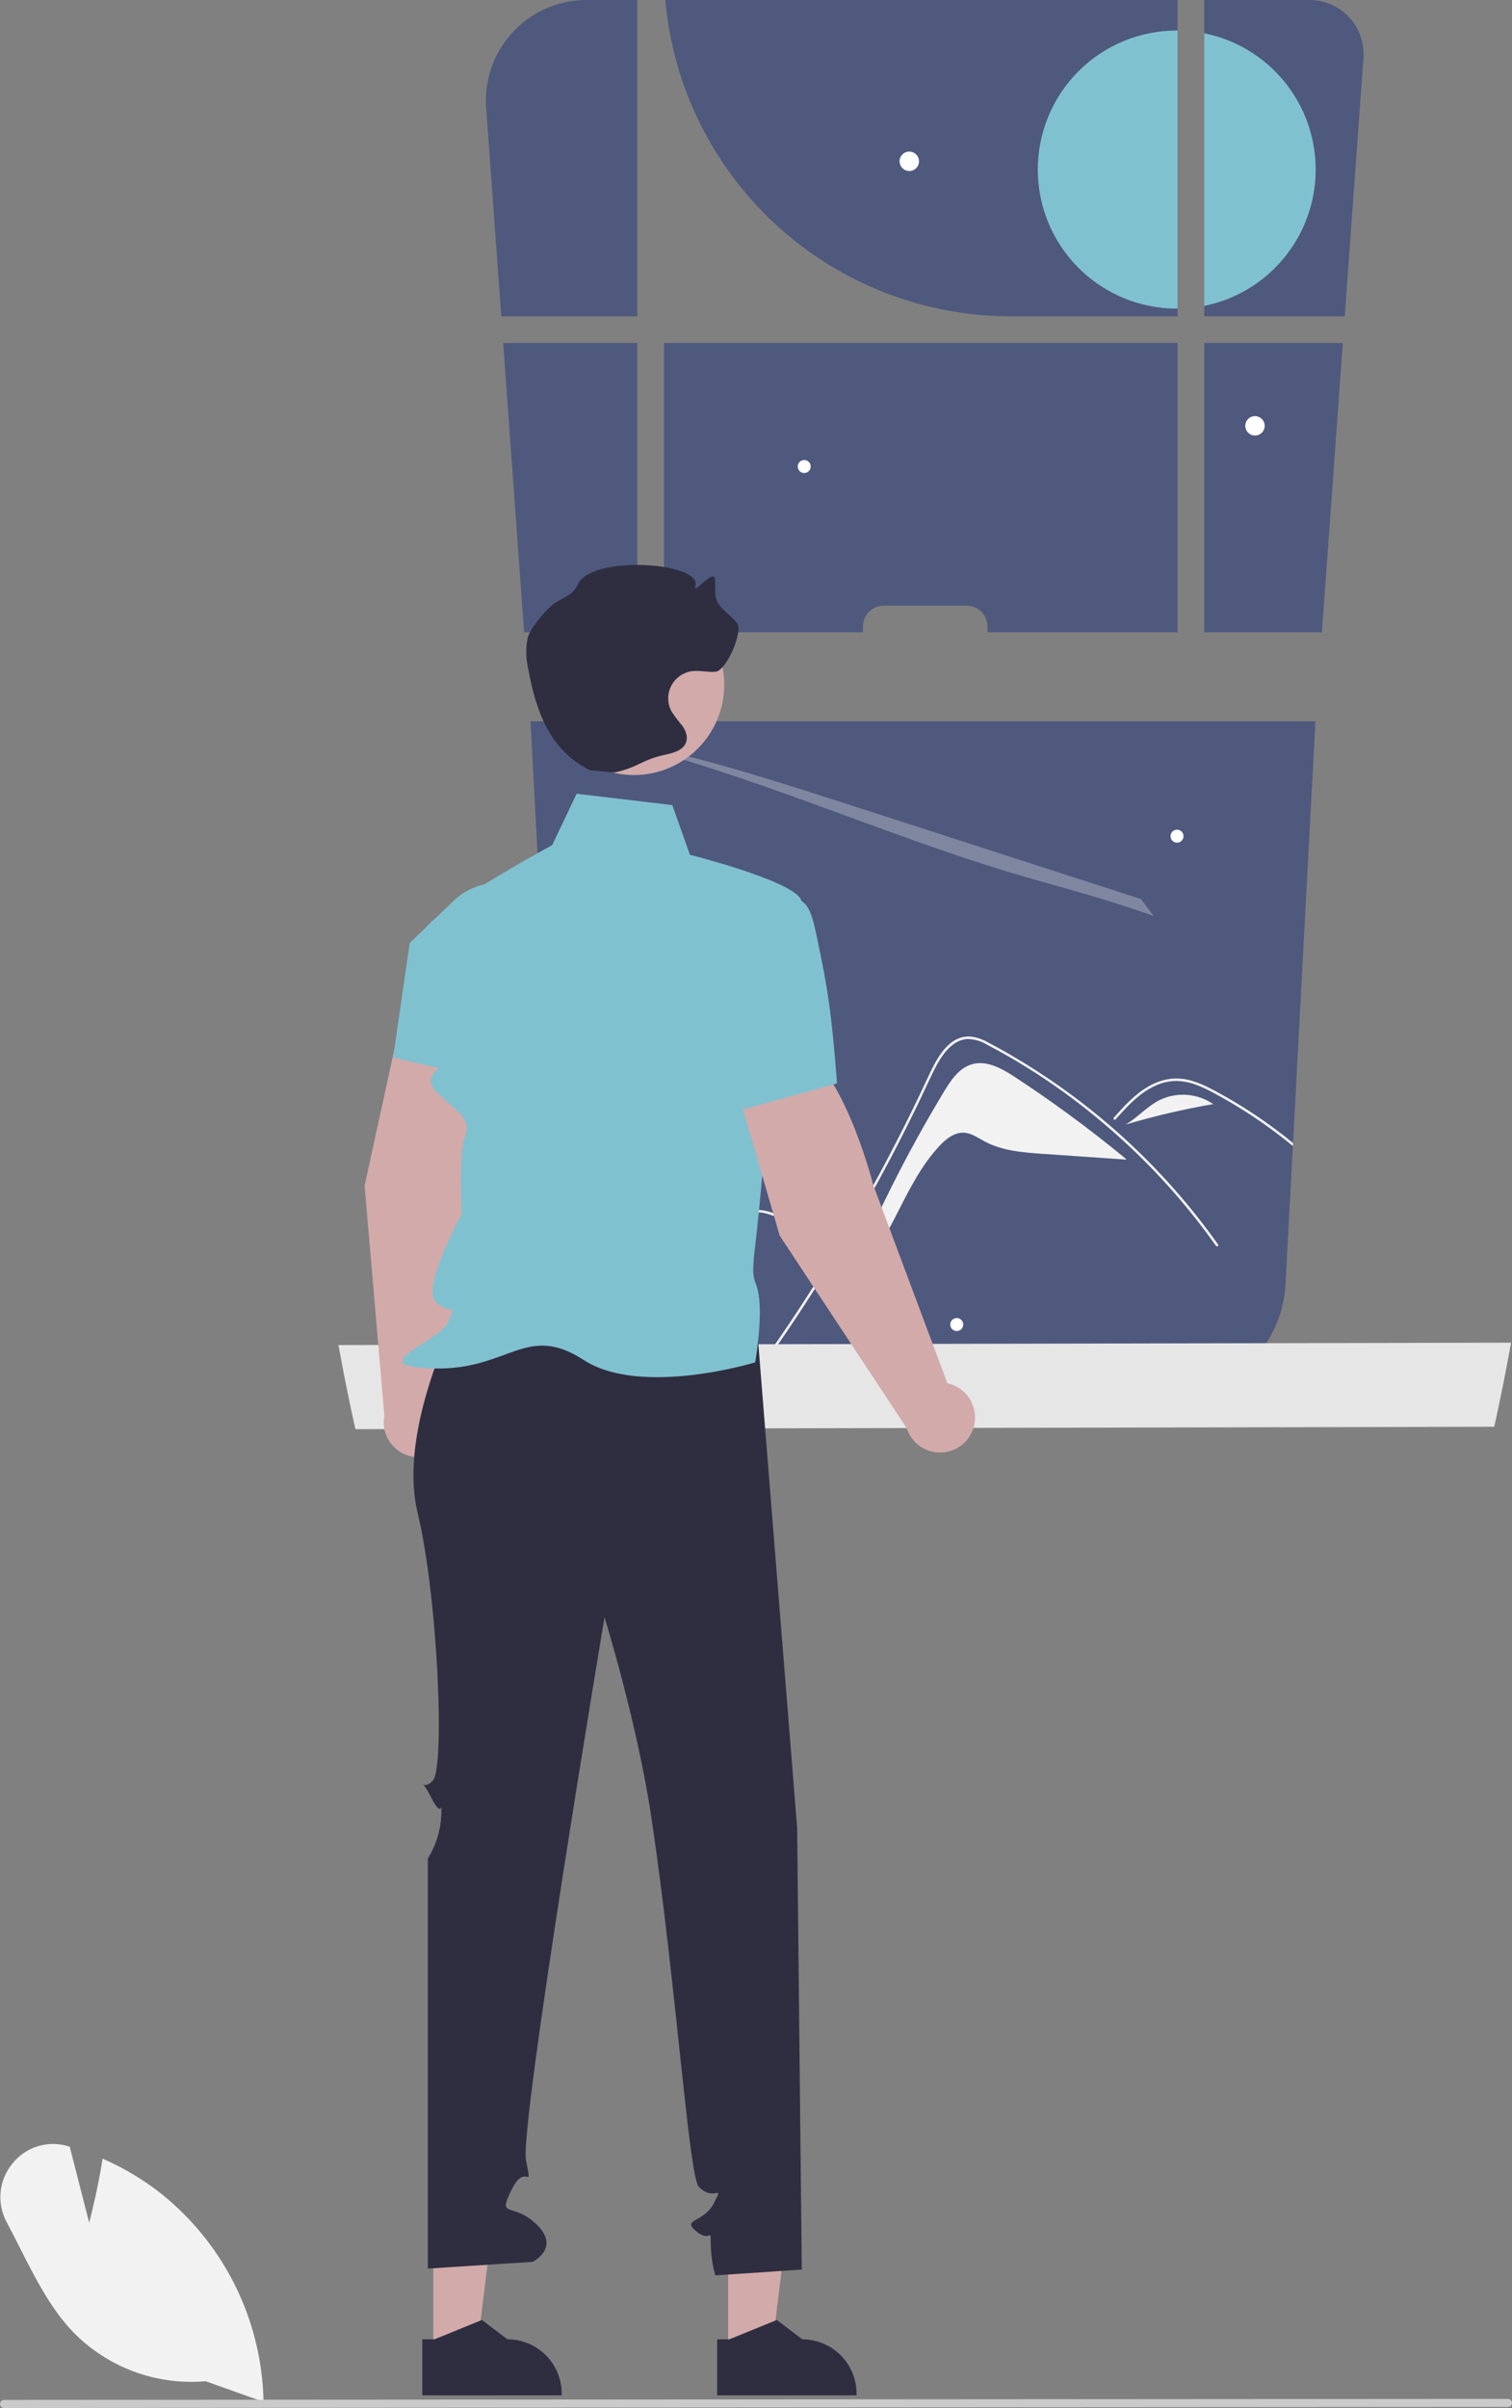 <svg width="262" height="417" viewBox="0 0 262 417" fill="none" xmlns="http://www.w3.org/2000/svg">
<rect x="0" y="0" width="262" height="417" fill="#808080" stroke="none"/>
<g clip-path="url(#clip0_265_571)">
<path d="M149.532 108.504C149.532 108.027 149.626 107.555 149.808 107.115C149.991 106.674 150.258 106.274 150.595 105.937C150.932 105.6 151.332 105.332 151.773 105.15C152.213 104.968 152.685 104.874 153.162 104.874H167.479C167.957 104.873 168.429 104.967 168.87 105.149C169.311 105.331 169.712 105.598 170.05 105.935C170.387 106.272 170.655 106.673 170.838 107.113C171.021 107.554 171.115 108.027 171.115 108.504V109.496H204.049V59.399H115.054V109.496H149.532V108.504Z" fill="#4E597D"/>
<path d="M232.684 59.399H208.671V109.496H229.061L232.684 59.399Z" fill="#4E597D"/>
<path d="M204.048 0V54.772H175.113C160.101 54.77 145.633 49.146 134.56 39.008C123.488 28.871 116.612 14.954 115.287 0H204.048Z" fill="#4E597D"/>
<path d="M236.259 10.049L233.017 54.772H208.669V0H226.922C228.209 0.001 229.482 0.267 230.662 0.781C231.841 1.296 232.902 2.048 233.779 2.991C234.655 3.934 235.327 5.047 235.754 6.261C236.181 7.476 236.353 8.765 236.259 10.049Z" fill="#4E597D"/>
<path d="M227.938 124.913L224.056 197.938L224.027 198.467L222.776 222.012C222.581 227.37 220.315 232.444 216.455 236.166C212.595 239.888 207.442 241.968 202.08 241.968H117.789C114.334 241.972 110.933 241.108 107.9 239.454C107.847 239.425 107.794 239.396 107.747 239.372C107.248 239.096 106.766 238.797 106.296 238.485C106.179 238.403 106.061 238.327 105.944 238.245C103.311 236.411 101.14 233.99 99.604 231.172C98.068 228.355 97.209 225.219 97.094 222.012L91.932 124.913H227.938Z" fill="#4E597D"/>
<path d="M84.249 18.735L86.859 54.771H110.426V0H101.592C101.514 0 101.435 0 101.357 0.001C98.981 0.037 96.638 0.559 94.471 1.534C92.304 2.51 90.359 3.918 88.757 5.673C87.155 7.428 85.928 9.492 85.153 11.738C84.378 13.985 84.07 16.366 84.249 18.735Z" fill="#4E597D"/>
<path d="M90.817 109.496H110.426V59.399H87.194L90.817 109.496Z" fill="#4E597D"/>
<path d="M203.906 5.286H204.047V53.444H203.906C197.521 53.444 191.396 50.907 186.881 46.392C182.365 41.876 179.828 35.751 179.828 29.365C179.828 22.979 182.365 16.854 186.881 12.338C191.396 7.823 197.521 5.286 203.906 5.286Z" fill="#80C1D0"/>
<path d="M227.985 29.365C227.983 34.925 226.059 40.313 222.539 44.616C219.018 48.919 214.118 51.872 208.669 52.974V5.755C214.118 6.858 219.018 9.811 222.539 14.114C226.059 18.417 227.983 23.805 227.985 29.365Z" fill="#80C1D0"/>
<path opacity="0.3" d="M108.711 128.973C112.043 129.13 118.934 130.784 126.401 132.924C133.864 135.065 141.959 137.677 149.951 140.261C163.941 144.781 177.93 149.299 191.919 153.816C193.842 154.436 195.77 155.062 197.704 155.693C198.444 156.661 199.181 157.64 199.904 158.627C198.204 158.027 196.497 157.445 194.796 156.891C187.527 154.529 181.218 152.971 174.163 150.821C163.306 147.516 151.851 143.176 140.742 139.134C129.634 135.089 116.89 130.735 108.711 128.973Z" fill="#F0F0F0"/>
<path d="M157.562 29.614C158.491 29.614 159.244 28.861 159.244 27.932C159.244 27.003 158.491 26.25 157.562 26.25C156.634 26.25 155.881 27.003 155.881 27.932C155.881 28.861 156.634 29.614 157.562 29.614Z" fill="white"/>
<path d="M217.464 75.424C218.393 75.424 219.145 74.671 219.145 73.742C219.145 72.813 218.393 72.06 217.464 72.06C216.535 72.06 215.782 72.813 215.782 73.742C215.782 74.671 216.535 75.424 217.464 75.424Z" fill="white"/>
<path d="M165.784 230.501C166.405 230.501 166.908 229.997 166.908 229.376C166.908 228.755 166.405 228.252 165.784 228.252C165.163 228.252 164.66 228.755 164.66 229.376C164.66 229.997 165.163 230.501 165.784 230.501Z" fill="white"/>
<path d="M203.957 145.929C204.578 145.929 205.081 145.426 205.081 144.805C205.081 144.184 204.578 143.681 203.957 143.681C203.336 143.681 202.833 144.184 202.833 144.805C202.833 145.426 203.336 145.929 203.957 145.929Z" fill="white"/>
<path d="M139.357 81.914C139.978 81.914 140.481 81.41 140.481 80.789C140.481 80.168 139.978 79.665 139.357 79.665C138.736 79.665 138.233 80.168 138.233 80.789C138.233 81.41 138.736 81.914 139.357 81.914Z" fill="white"/>
<path d="M122.913 174.12C123.534 174.12 124.038 173.616 124.038 172.995C124.038 172.374 123.534 171.871 122.913 171.871C122.292 171.871 121.789 172.374 121.789 172.995C121.789 173.616 122.292 174.12 122.913 174.12Z" fill="white"/>
<path d="M175.853 186.507C175.459 186.249 175.052 185.99 174.635 185.742C172.687 184.588 170.521 183.688 168.405 184.305C166.187 184.949 164.77 187.06 163.576 189.038C157.108 199.738 151.498 210.934 146.8 222.522C154.249 216.309 156.172 205.494 162.812 198.42C163.936 197.226 165.364 196.08 167.002 196.153C168.322 196.211 169.456 197.042 170.62 197.665C173.686 199.308 177.277 199.579 180.747 199.819C185.55 200.151 190.353 200.482 195.158 200.813L195.164 200.737C191.761 197.926 188.276 195.223 184.711 192.628C181.808 190.513 178.855 188.472 175.853 186.507Z" fill="#F2F2F2"/>
<path d="M209.163 212.902C204.176 206.269 198.483 200.198 192.185 194.796C191.68 194.361 191.169 193.933 190.652 193.504C189.548 192.594 188.43 191.703 187.299 190.832C184.902 188.999 182.444 187.265 179.922 185.628C178.407 184.647 176.871 183.702 175.312 182.791C174.919 182.562 174.525 182.333 174.126 182.11C173.134 181.552 172.141 180.994 171.125 180.477C170.154 179.908 169.065 179.57 167.942 179.491C164.084 179.432 162.081 183.802 160.707 186.744C160.278 187.672 159.842 188.596 159.397 189.516C157.729 193.01 155.995 196.472 154.194 199.9C153.084 202.02 151.951 204.126 150.794 206.219C149.149 209.185 147.46 212.121 145.726 215.028C143.647 218.517 141.503 221.964 139.295 225.371C135.495 231.226 131.719 236.594 127.667 241.968H128.278C132.794 235.889 137.083 229.66 141.145 223.28C144.668 217.748 148.02 212.111 151.199 206.372C152.708 203.641 154.178 200.888 155.609 198.114C156.713 195.959 157.796 193.795 158.857 191.624C159.162 191.002 159.456 190.379 159.75 189.751C160.443 188.277 161.118 186.797 161.846 185.346C162.674 183.696 163.678 181.957 165.205 180.847C165.897 180.321 166.724 180.001 167.59 179.925C168.812 179.935 170.008 180.278 171.049 180.918C172.429 181.64 173.795 182.392 175.148 183.173C179.264 185.57 183.222 188.228 186.999 191.131C189.031 192.693 191.006 194.318 192.925 196.006C199.601 201.866 205.567 208.489 210.701 215.739C210.86 215.962 211.23 215.751 211.071 215.522C210.449 214.641 209.813 213.768 209.163 212.902Z" fill="#F2F2F2"/>
<path d="M220.843 195.436C218.647 193.803 216.372 192.284 214.019 190.879C212.845 190.174 211.659 189.504 210.449 188.858C210.085 188.664 209.715 188.476 209.345 188.294C208.499 187.865 207.619 187.508 206.714 187.226C205.434 186.811 204.08 186.677 202.744 186.832C201.453 187.019 200.21 187.45 199.079 188.101C196.677 189.446 194.816 191.519 193.007 193.545C192.969 193.586 192.949 193.64 192.95 193.696C192.951 193.752 192.973 193.805 193.013 193.844C193.03 193.866 193.053 193.884 193.078 193.896C193.103 193.909 193.131 193.915 193.159 193.915C193.188 193.915 193.216 193.909 193.241 193.896C193.266 193.884 193.289 193.866 193.306 193.844C193.535 193.598 193.753 193.345 193.982 193.099C195.761 191.125 197.67 189.181 200.119 188.054C201.283 187.496 202.556 187.201 203.848 187.19C205.179 187.225 206.492 187.51 207.718 188.03C208.299 188.265 208.869 188.529 209.433 188.811C210.073 189.134 210.707 189.481 211.33 189.827C212.51 190.479 213.673 191.158 214.818 191.865C217.103 193.275 219.313 194.794 221.448 196.423C222.323 197.086 223.181 197.762 224.026 198.466L224.056 197.938C223.005 197.075 221.934 196.241 220.843 195.436Z" fill="#F2F2F2"/>
<path d="M117.102 224.76C119.604 221.624 122.127 218.503 124.672 215.398C125.283 214.647 125.899 213.889 126.522 213.143C127.021 212.521 127.567 211.938 128.154 211.399C128.729 210.858 129.406 210.439 130.145 210.166C130.974 209.907 131.859 209.895 132.694 210.13C133.649 210.408 134.59 210.733 135.513 211.105L138.373 212.151L144.122 214.253C144.158 214.27 144.199 214.274 144.237 214.264C144.276 214.255 144.31 214.232 144.334 214.2C144.356 214.172 144.371 214.138 144.378 214.103C144.385 214.067 144.384 214.031 144.374 213.996C144.365 213.961 144.347 213.929 144.322 213.902C144.298 213.876 144.268 213.855 144.234 213.842L142.789 213.308L136.999 211.193C136.036 210.841 135.078 210.483 134.115 210.136C133.232 209.764 132.289 209.557 131.332 209.525C129.699 209.555 128.337 210.553 127.244 211.681C126.651 212.297 126.111 212.961 125.57 213.625C124.93 214.406 124.284 215.193 123.644 215.98C121.072 219.128 118.517 222.293 115.98 225.476C113.443 228.66 110.922 231.853 108.416 235.055C107.588 236.118 106.764 237.181 105.944 238.244C106.061 238.327 106.179 238.403 106.296 238.485C107.4 237.052 108.512 235.623 109.632 234.198C112.104 231.038 114.594 227.892 117.102 224.76Z" fill="#F2F2F2"/>
<path d="M200.874 190.531C198.74 191.628 197.12 193.529 195.05 194.742C200.035 193.266 205.103 192.084 210.227 191.2C208.867 190.268 207.285 189.715 205.641 189.598C203.997 189.48 202.352 189.802 200.874 190.531Z" fill="#F2F2F2"/>
<path d="M210.227 191.2C210.43 191.342 210.628 191.492 210.818 191.652L210.256 191.194L210.227 191.2Z" fill="#F2F2F2"/>
<path d="M130.394 212.583C129.574 212.946 128.872 213.532 128.368 214.274C121.344 222.825 114.319 231.376 107.295 239.927C117.036 232.545 125.165 223.251 131.184 212.614L130.394 212.583Z" fill="#F2F2F2"/>
<path d="M58.646 232.928C58.648 232.943 58.651 232.953 58.653 232.968C58.671 233.074 58.689 233.169 58.71 233.275V233.28C59.582 238.1 60.541 242.84 61.586 247.499L258.92 247.076C259.979 242.321 260.951 237.479 261.836 232.55C261.839 232.539 261.841 232.527 261.842 232.515L58.646 232.928Z" fill="#E6E6E6"/>
<path d="M68.711 179.998L82.442 179.586C86.151 187.743 81.611 205.388 81.611 205.388L76.506 241.685C77.314 242.379 77.926 243.273 78.279 244.279C78.633 245.284 78.715 246.364 78.518 247.412C78.32 248.459 77.851 249.435 77.156 250.243C76.462 251.051 75.567 251.662 74.561 252.014C73.556 252.366 72.475 252.447 71.428 252.249C70.382 252.05 69.405 251.579 68.598 250.884C67.791 250.188 67.182 249.292 66.831 248.286C66.48 247.28 66.4 246.2 66.6 245.153L63.18 205.339L68.711 179.998Z" fill="#D2AAAA"/>
<path d="M68.117 183.142L70.996 163.308L78.636 155.965C80.141 154.529 82.017 153.542 84.054 153.117C86.09 152.691 88.205 152.844 90.159 153.557C92.801 154.542 94.971 156.493 96.23 159.017C97.489 161.541 97.742 164.448 96.939 167.151C94.497 175.348 90.359 185.428 84.511 186.899L84.452 186.914L68.117 183.142Z" fill="#80C1D0"/>
<path d="M126.178 407.552H133.67L137.234 378.654L126.177 378.655L126.178 407.552Z" fill="#D2AAAA"/>
<path d="M124.27 405.105V414.813H148.424V414.508C148.424 412.014 147.433 409.623 145.67 407.859C143.907 406.096 141.516 405.105 139.022 405.105L134.606 401.757L134.377 401.851L126.378 405.105H124.27Z" fill="#2F2E41"/>
<path d="M75.086 407.552H82.578L86.141 378.654L75.085 378.655L75.086 407.552Z" fill="#D2AAAA"/>
<path d="M73.177 405.105V414.813H97.332V414.508C97.332 412.014 96.341 409.623 94.578 407.859C92.814 406.096 90.423 405.105 87.93 405.105L83.513 401.757L83.284 401.851L75.286 405.105H73.177Z" fill="#2F2E41"/>
<path d="M131.195 230.09L79.511 227.064C79.511 227.064 68.834 247.254 72.358 261.936C75.881 276.619 77.105 305.936 75.025 308.309C72.945 310.682 72.358 306.571 74.707 311.27C77.082 316.021 76.469 310.095 76.469 314.206C76.368 316.91 75.565 319.541 74.138 321.84V392.86L92.287 391.693C92.287 391.693 97.19 389.297 92.996 385.228C88.801 381.159 86.116 384.359 88.633 379.235C91.15 374.111 92.325 379.984 91.15 374.111C89.976 368.238 104.75 280.07 104.75 280.07C104.75 280.07 110.416 298.292 112.879 314.793C117.121 343.206 119.38 376.906 121.071 378.668C123.744 381.452 125.506 377.928 123.744 381.452C121.982 384.976 118.038 384.222 120.597 386.361C123.157 388.5 123.157 385.563 123.157 388.5C123.177 390.371 123.442 392.232 123.947 394.034L138.933 393.028L138.132 316.555L131.195 230.09Z" fill="#2F2E41"/>
<path d="M116.493 139.423L99.92 137.451L95.677 146.358C95.677 146.358 72.427 158.909 73.273 161.97C74.12 165.032 80.58 177.952 78.818 181.476C77.056 185 72.469 186.172 75.937 189.404C79.405 192.635 81.754 193.81 80.58 196.746C79.405 199.683 79.993 210.254 79.993 210.254C79.993 210.254 73.173 222.774 75.408 225.323C77.643 227.873 79.405 225.372 77.643 228.972C75.882 232.572 62.328 236.694 75.271 236.982C88.214 237.27 91.151 229.048 101.134 235.508C111.118 241.968 130.872 235.924 130.872 235.924C130.872 235.924 132.019 229.048 131.552 224.937C131.085 220.825 129.992 222.867 130.832 215.973C131.672 209.079 133.048 192.741 133.048 192.741C133.048 192.741 140.676 158.911 138.72 155.635C136.763 152.359 119.552 148.023 119.552 148.023L116.493 139.423Z" fill="#80C1D0"/>
<path d="M127.863 189.065L139.73 182.146C146.884 187.543 151.32 205.214 151.32 205.214L164.165 239.544C165.206 239.767 166.171 240.261 166.961 240.976C167.752 241.69 168.34 242.6 168.666 243.615C168.993 244.629 169.047 245.711 168.823 246.753C168.598 247.794 168.103 248.758 167.388 249.548C166.672 250.337 165.761 250.924 164.747 251.25C163.732 251.575 162.65 251.628 161.609 251.402C160.568 251.176 159.604 250.68 158.816 249.964C158.027 249.247 157.441 248.336 157.117 247.321L135.102 213.972L127.863 189.065Z" fill="#D2AAAA"/>
<path d="M128.841 192.112L121.901 173.31L125.108 163.21C125.744 161.229 126.922 159.466 128.508 158.12C130.094 156.774 132.025 155.898 134.083 155.592C139.876 154.769 140.387 156.801 141.602 162.526C143.37 170.894 144.096 175.257 145.04 187.584L144.995 187.626L128.841 192.112Z" fill="#80C1D0"/>
<path d="M109.856 134.216C118.494 134.216 125.496 127.213 125.496 118.575C125.496 109.937 118.494 102.934 109.856 102.934C101.218 102.934 94.216 109.937 94.216 118.575C94.216 127.213 101.218 134.216 109.856 134.216Z" fill="#D2AAAA"/>
<path d="M106.44 133.775C110.832 132.838 111.024 131.599 115.416 130.663C116.814 130.364 118.44 129.874 118.899 128.52C119.226 127.555 118.805 126.49 118.216 125.659C117.557 124.884 116.942 124.071 116.375 123.226C116.004 122.55 115.803 121.793 115.789 121.022C115.776 120.251 115.95 119.488 116.298 118.799C116.645 118.11 117.155 117.517 117.783 117.069C118.411 116.622 119.139 116.334 119.904 116.231C121.258 116.048 122.634 116.454 123.996 116.329C125.863 116.158 128.84 109.358 127.7 107.87C126.59 106.421 124.716 105.514 124.137 103.784C123.758 102.652 124.031 101.41 123.886 100.226C123.672 98.469 119.965 103.181 120.496 101.493C121.798 97.351 102.292 96.001 100.069 101.295C99.238 103.274 97.169 103.52 95.536 104.912C94.465 105.824 91.877 108.772 91.46 110.396C91.104 112.04 91.101 113.741 91.452 115.386C92.804 123.088 95.245 129.958 102.268 133.395" fill="#2F2E41"/>
<path d="M35.643 412.362C31.402 412.735 27.131 412.157 23.142 410.669C19.154 409.181 15.547 406.821 12.587 403.76C8.717 399.679 6.061 394.427 3.492 389.347C2.744 387.869 1.972 386.34 1.185 384.875C0.309 383.278 -0.07 381.455 0.099 379.641C0.268 377.826 0.976 376.104 2.132 374.696C3.24 373.288 4.744 372.245 6.45 371.699C8.157 371.154 9.987 371.132 11.706 371.637L12.081 371.745L15.454 384.909C15.957 382.946 17.038 378.522 17.72 374.187L17.777 373.824L18.113 373.974C21.635 375.533 24.948 377.528 27.971 379.915C33.328 384.211 37.684 389.623 40.738 395.774C43.792 401.924 45.47 408.666 45.655 415.53L45.664 415.94L35.643 412.362Z" fill="#F2F2F2"/>
<path d="M261.301 416.819L0.699 417C0.514 417 0.336 416.926 0.205 416.795C0.074 416.664 0 416.486 0 416.301C0 416.115 0.074 415.937 0.205 415.806C0.336 415.675 0.514 415.601 0.699 415.601L261.301 415.421C261.486 415.421 261.664 415.495 261.795 415.626C261.926 415.757 262 415.935 262 416.12C262 416.306 261.926 416.484 261.795 416.615C261.664 416.746 261.486 416.819 261.301 416.819Z" fill="#CACACA"/>
</g>
<defs>
<clipPath id="clip0_265_571">
<rect width="262" height="417" fill="white"/>
</clipPath>
</defs>
</svg>
